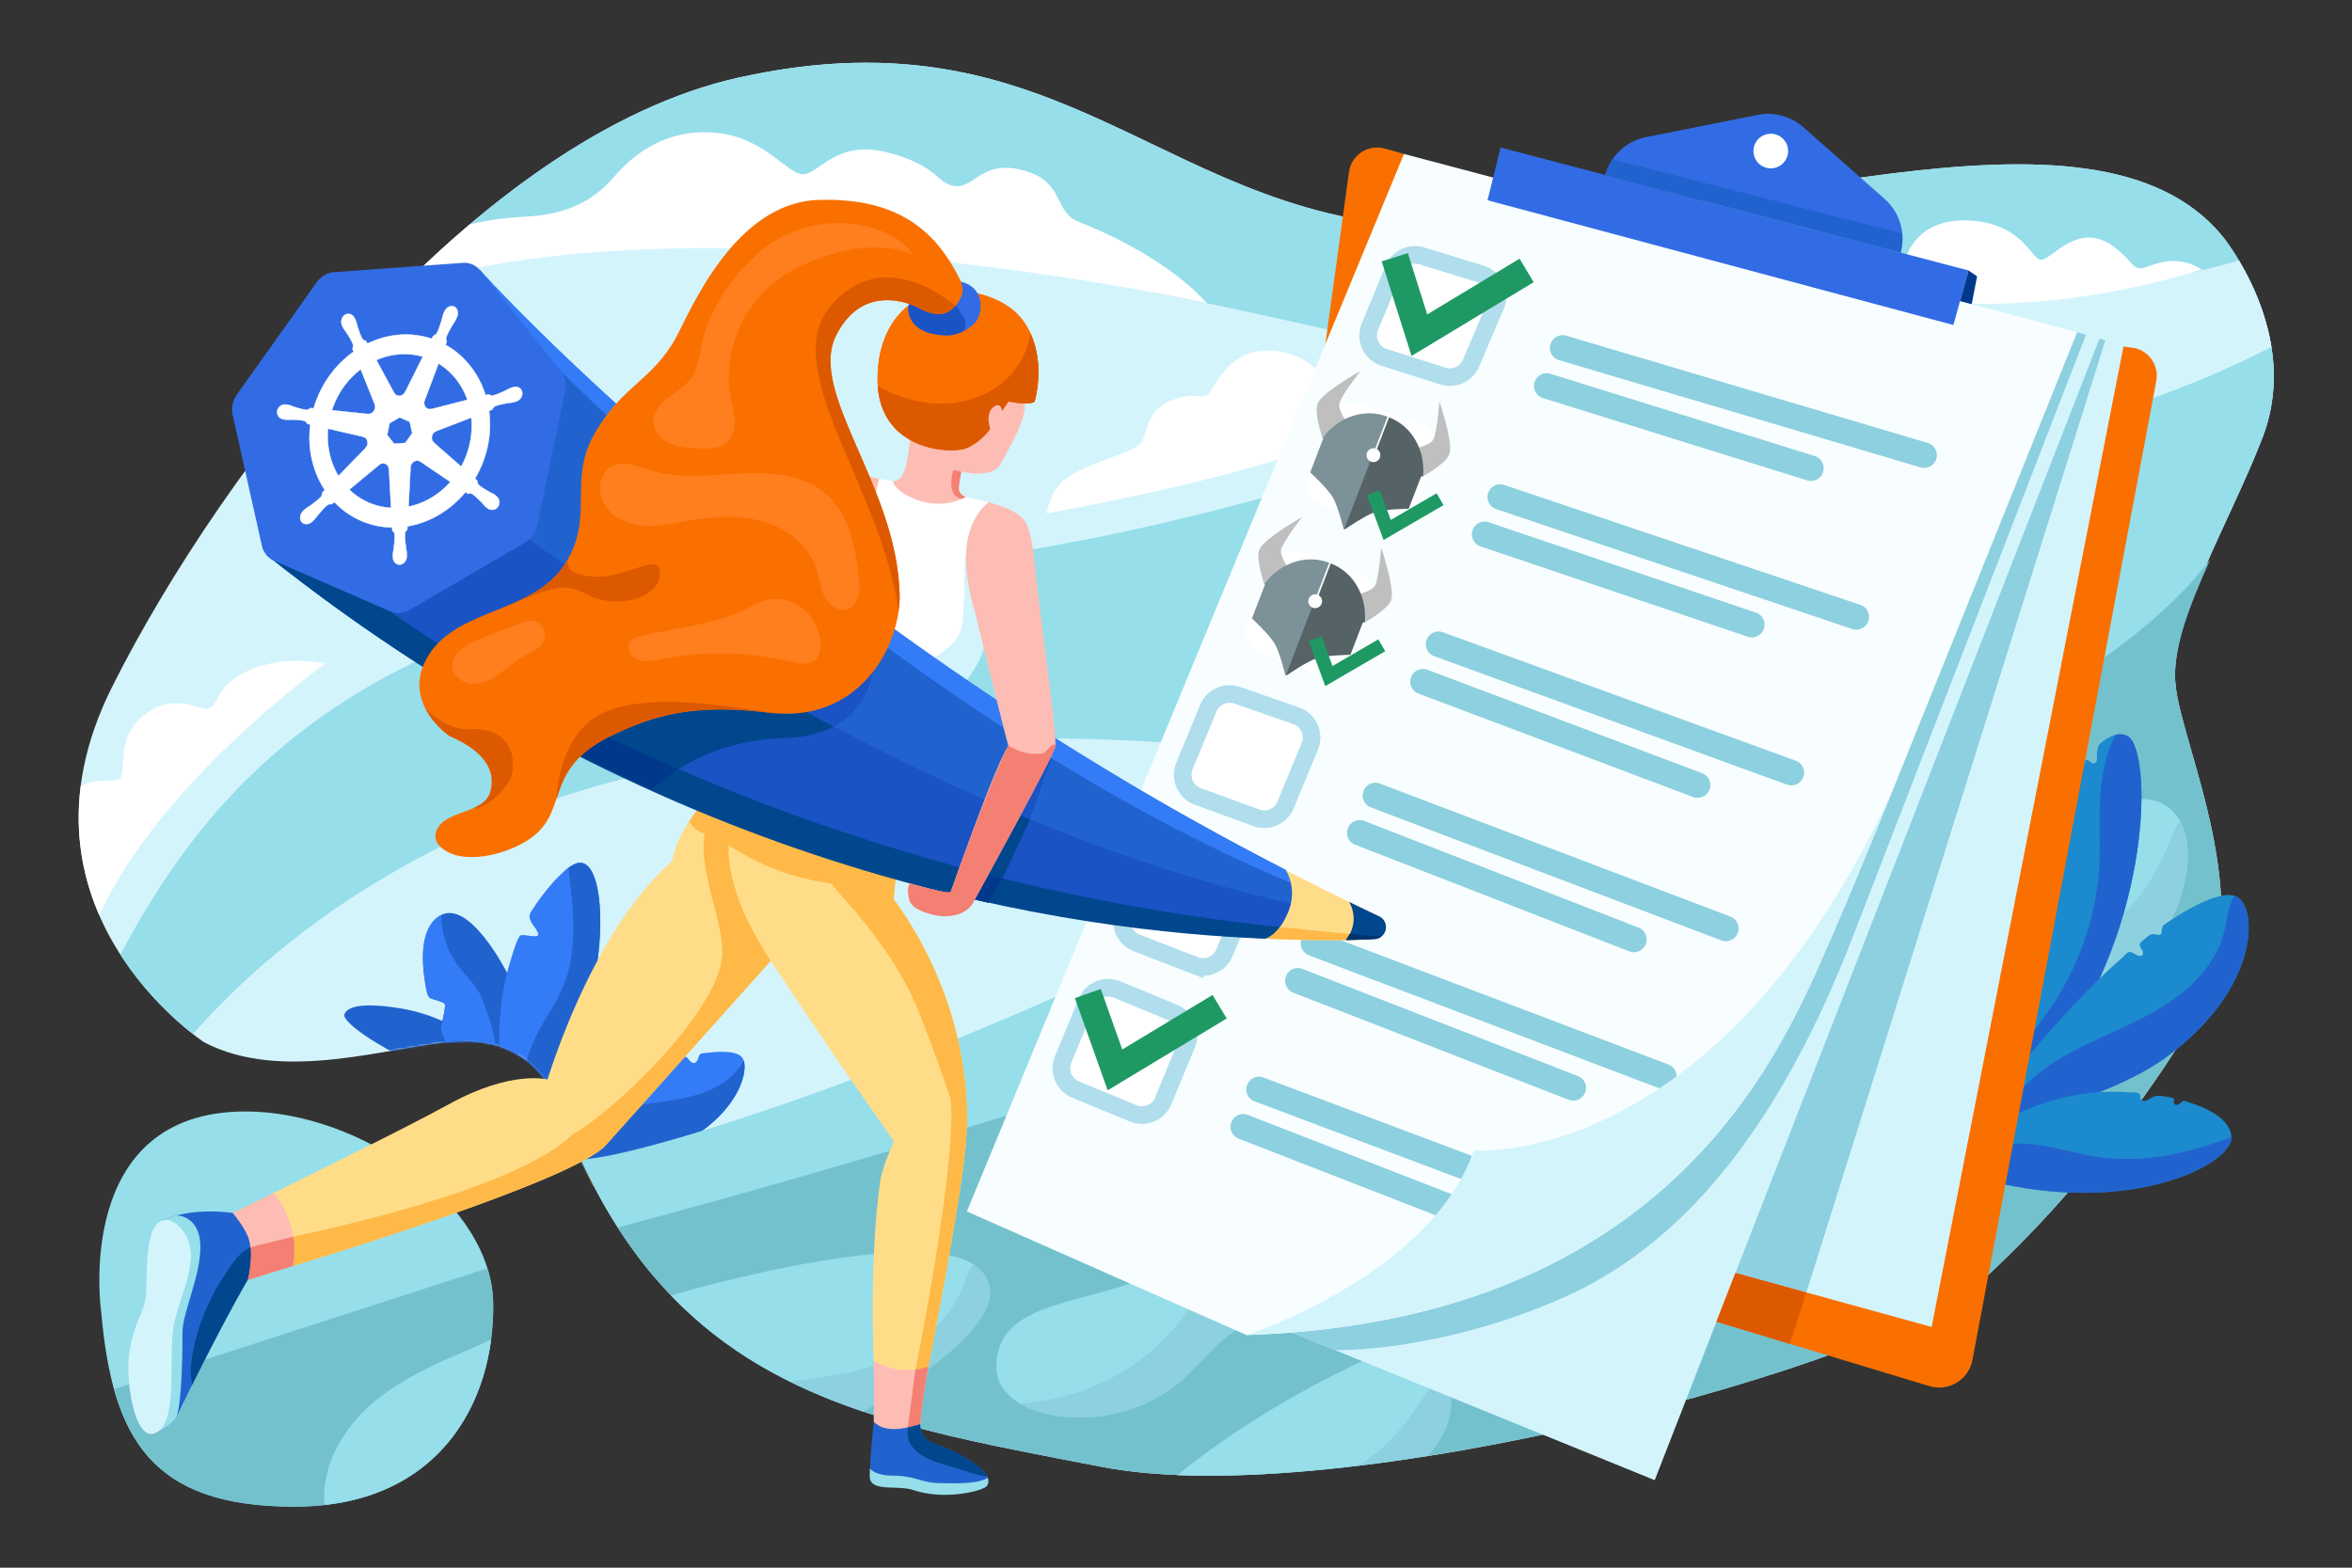 <svg viewBox="0 0 1200 800" xmlns="http://www.w3.org/2000/svg"><rect x="0" y="0" width="1200" height="800" fill="#333333" stroke="none"/><g fill="none" fill-rule="evenodd"><path d="M104.074 531.83s-103.663-67.771-47-181.057C113.737 237.487 243.122 69.287 376.965 39.567c168.333-37.378 217.5 75.824 361 76.641 143.5.815 329.815-76.042 395.975 4.354 0 0 40.77 49.586 20.52 102.461-16.79 43.854-48 94.287-44.5 126.644 3.5 32.356 42.4 110.844 11.7 166.6-16.41 29.813-57.53 89.1-110.353 137.18-45.963 41.839-325.342 119.076-449.342 95.076S337.378 709.85 284.298 562.189c0 0-10.506-34.008-53.333-30.666-32.052 2.501-86.752 21.421-126.891.307" fill="#D4F4FC"></path><mask id="mask-2" fill="#fff"><path d="M376.965 39.567c-133.843 29.72-263.228 197.92-319.891 311.206-12.125 24.242-16.91 46.396-16.938 66.251v.378c.112 72.701 63.938 114.428 63.938 114.428 40.139 21.114 94.839 2.195 126.891-.306 42.826-3.343 53.333 30.665 53.333 30.665 53.079 147.66 153.667 162.334 277.666 186.334 124 24 403.379-53.237 449.343-95.076 52.823-48.08 93.943-107.367 110.353-137.18 30.7-55.756-8.2-134.243-11.7-166.6-3.5-32.356 27.71-82.79 44.5-126.644 20.25-52.875-20.52-102.46-20.52-102.46-44.29-53.816-142.412-37.171-245.492-20.527-50.915 8.22-103.039 16.442-150.484 16.172C614.785 115.507 561.124 32 441.922 32c-19.663 0-41.121 2.275-64.957 7.567z"></path></mask><path d="M235.719 527.4c-.686-.393-7.409-5.03-7.409-5.03s-9.15-5.236-23.313-7.681c-12.908-2.228-26.908-2.916-29.257 2.833-1.725 4.224 21.331 20.04 49.666 30.756 28.336 10.717 17.5 4.917 17.5 4.917l-7.187-25.795z" fill="#2163CE" mask="url(#mask-2)"></path><path d="M258.711 496.418s-19.247-38.145-34.247-29.145c-9.316 5.589-9.375 20.147-8.082 30.377.789 6.243 1.528 10.009 2.591 11.259 1.062 1.25 7.428 1.989 7.991 3.614.562 1.625-1.938 10.938-2 12-.063 1.063.873 3.366 2.726 8.072 3.296 8.373 9.691 20.986 19.774 26.428h10.5l6.25-21.25-5.503-41.355z" fill="#2163CE" mask="url(#mask-2)"></path><path d="M227.9 481.976c-1.655-4.842-2.999-9.97-2.684-15.112a9.715 9.715 0 00-.752.409c-9.316 5.589-9.375 20.146-8.082 30.377.789 6.242 1.529 10.009 2.591 11.259 1.063 1.25 7.429 1.989 7.991 3.614.563 1.625-1.937 10.937-2 12-.062 1.062.874 3.365 2.727 8.071 3.296 8.373 9.69 20.986 19.773 26.429h5.813l.001-.092c-.118-19.581 2.019-27.408-8.314-51.408-3.079-7.151-12.834-13.167-17.064-25.547" fill="#347BF7" mask="url(#mask-2)"></path><path d="M308.964 577.689c2.333.667 60.51-4.765 60.515 12.976.002 10.483-40.515 18.024-71.182 14.358-30.667-3.667 1.667-24.786 1.667-24.786l9-2.548z" fill="#F97000" mask="url(#mask-2)"></path><path d="M338.464 542.38c1.647-1.008 3.955-1.376 5.789-1.869 1.409-.379 3.823-1.491 5.257-1.282 1.462.213 1.952 1.905 3.207 2.765.414.283.895.529 1.395.481.633-.06 1.127-.564 1.5-1.078.633-.872.826-2.668 1.51-3.337.718-.702 2.101-.622 3.059-.742 2.797-.354 5.621-.599 8.441-.561 3.412.046 9.071.274 10.675 4.018 3.588 8.371-7.145 47.748-85.333 59.473l-23.775-16.093 68.275-41.775" fill="#347BF7" mask="url(#mask-2)"></path><path d="M293.964 600.249c76.706-11.504 88.487-49.615 85.52-58.961-5.464 10.462-17.299 16.058-28.831 18.676-11.622 2.639-23.762 3.048-35.033 6.918-13.362 4.589-24.923 14.144-32.088 26.306l10.432 7.061z" fill="#2163CE" mask="url(#mask-2)"></path><path d="M257.714 554.523l-1.354-2.164s-5.424-30.312 3.536-60.215c1.503-5.016 4.151-14.288 5.818-14.871 1.666-.584 7.916 1.333 8.75 0 .854-1.368-2.63-5.142-3.227-6.294-1.257-2.431-1.593-3.877.024-6.258.868-1.277 1.69-2.583 2.579-3.847 3.558-5.068 7.443-10.005 11.897-14.319 2.666-2.582 7.665-7.578 11.893-6.032 8.667 3.166 10.265 28.219 7.216 49.692-3.049 21.474-14.716 58.141-14.716 58.141l-5.833 13.833-26.583-7.666z" fill="#347BF7" mask="url(#mask-2)"></path><path d="M297.63 440.523c-2.061-.753-4.712.299-7.558 2.346 2.333 20.322 5.128 41.656-2.716 60.522-3.62 8.704-9.331 16.368-13.565 24.789-3.162 6.29-10.289 22.495-1.004 26.179 3.856 1.529 8.925 1.92 14.157 1.552l3.186-7.555s11.667-36.667 14.716-58.141c3.049-21.473 1.451-46.526-7.216-49.692" fill="#2163CE" mask="url(#mask-2)"></path><path d="M642.267 629.616c13.978-2.792 28.441-6.163 39.542-15.104 13.166-10.607 19.565-27.413 23.826-43.774 13.235-50.829 11.05-105.565-6.191-155.178C627.064 487 344.92 590.002 296.315 591.682c.701 1.591-12.018-29.493-12.018-29.493 13.506 37.57 30.092 66.516 49.352 89.211 103.628 1.603 207.225-1.527 308.618-21.784m345.925-275.582H1110.6a68.032 68.032 0 01-.64-4.367c-3.5-32.357 27.71-82.79 44.5-126.644 12.89-33.646 1.06-65.957-9.24-85.011H988.192v216.022z" fill="#96DEEA"></path><path d="M737.964 116.208c-143.5-.816-192.667-114.019-361-76.641-54.03 11.997-107.33 46.568-155.417 90.977 95.129-10.048 191.619-8.49 286.308 4.807 105.253 14.781 207.678 43.791 312.057 63.383 104.379 19.593 213.119 29.609 316.638 6.251 7.88-1.777 15.81-3.8 23.34-6.608 2.95-42.667-25.95-77.815-25.95-77.815-66.16-80.396-252.476-3.539-395.976-4.354" fill="#96DEEA"></path><path d="M1142.35 132.951c-52.77 14.98-108.169 20.673-162.877 16.669l11.18-4.235c-11.165 2.836-22.428 6.335-31.738 13.118-9.31 6.783-16.472 17.427-16.413 28.946.076 14.442 11.577 26.928 24.997 32.264 13.421 5.337 28.395 4.864 42.764 3.407 51.897-5.263 102.137-22.325 148.617-46.033-2.92-18.335-10.49-33.984-16.53-44.136" fill="#D4F4FC"></path><path d="M1109.96 349.667c-1.89-17.498 6.9-40.098 17.73-64.198-113.563 151.672-730.844 319.273-812.495 340.908 56.882 88.691 143.742 102.205 246.769 122.146 124 24 403.379-53.237 449.344-95.076 52.822-48.08 93.942-107.367 110.352-137.18 30.7-55.756-8.2-134.244-11.7-166.6" fill="#74C1CE"></path><path d="M1040.18 447.717a102.038 102.038 0 0127.43-30.248c10.81-7.922 25.9-13.6 37.24-6.446 10.84 6.841 12.68 22.018 10.59 34.67-5.04 30.597-27.37 57.743-56.41 68.597-2.63.984-5.6 1.836-8.19.756-2.12-.883-3.54-2.883-4.74-4.843-12.96-21.139-13.201-49.444-.61-70.802" fill="#96DEEA"></path><path d="M1115.44 445.693c1.46-8.873.98-18.977-3.16-26.587-2.05 2.444-3.21 5.578-4.4 8.571-4.92 12.302-11.67 24.68-20.47 34.662-6 6.809-16.8 11.955-21.06 20.04-5.26 9.966-2.2 19.895 4.49 26.395 23.16-13.046 40.27-36.783 44.6-63.081" fill="#8DD0E0"></path><path d="M451.255 247.962l-2.813-3.529s-12.853-5.388-19.853 5.862c-3.32 5.336-3.585 26.258-3.585 26.258l5.293 8.002 27.125-14.426-6.167-22.167z" fill="#FDBDB4"></path><path d="M731.046 694.771c-6.108-4.626-14.346-5.691-21.912-4.48-7.567 1.21-14.634 4.472-21.518 7.839-10.872 5.318-21.571 10.992-32.042 17.062-18.543 10.75-36.384 22.744-53.106 36.162-.584.47-1.155.952-1.736 1.424 37.338 1.38 81.895-2.644 127.752-9.99 3.729-4.137 6.911-8.679 9.107-13.807 4.927-11.503 3.432-26.654-6.545-34.21" fill="#96DEEA"></path><path d="M715.955 727.397a99.715 99.715 0 01-19.246 18.231c-1.038.75-2.182 1.456-3.383 2.145a965.213 965.213 0 0035.159-4.986c3.729-4.136 6.91-8.678 9.108-13.806 3.927-9.172 3.756-20.653-1.527-28.765-7.451 8.452-13.037 18.4-20.111 27.181" fill="#8DD0E0"></path><path d="M497.964 646.189c-22.268-17.778-107.459 1.057-155.585 14.889 27.943 29.126 60.979 46.757 98.03 59.23 26.046-15.526 85.023-52.188 57.555-74.119" fill="#96DEEA"></path><path d="M497.964 646.189c-.462-.368-.96-.715-1.475-1.053-2.128 2.887-3.483 6.838-4.746 10.271-7.139 19.419-24.906 33.408-44.194 40.893-14.573 5.656-29.442 6.045-44.272 8.864 11.863 5.847 24.254 10.808 37.132 15.143 26.046-15.525 85.023-52.187 57.555-74.118" fill="#8DD0E0"></path><path d="M686.25 627.205c-5.113-5.767-12.317-9.158-19.312-12.397-6.843-3.17-13.792-6.373-21.236-7.592-7.443-1.219-15.572-.227-21.569 4.348-6.777 5.169-9.699 13.817-14.529 20.84-9.389 13.655-25.696 20.719-41.613 25.332-8.783 2.546-17.713 4.57-26.444 7.298-8.182 2.557-16.895 5.593-23.628 11.024-3.687 2.974-6.457 7.038-7.998 11.509-1.482 4.301-2.034 9.835-1.084 14.29 2.22 10.4 13.104 16.522 23.405 19.16 25.152 6.44 53.351-.636 72.48-18.19 6.674-6.125 12.268-13.387 19.227-19.187 15.213-12.68 35.38-17.23 53.44-25.358 4.956-2.23 10.056-5.005 12.708-9.75 3.758-6.728 1.266-15.559-3.847-21.327" fill="#96DEEA"></path><path d="M683.728 631.74c-6.297-2.616-13.562-1.289-19.916 1.185-6.355 2.473-12.275 6.04-18.798 8.03-7.352 2.244-15.451 2.489-22.038 6.453-7.207 4.338-11.251 12.276-15.802 19.351-6.637 10.318-15.181 19.361-24.95 26.77-17.595 13.345-38.549 20.868-60.482 22.625-.403.032-.833.073-1.279.12 3.65 2.142 7.755 3.712 11.779 4.742 25.151 6.442 53.35-.635 72.479-18.189 6.675-6.125 12.269-13.387 19.228-19.188 15.213-12.679 35.38-17.229 53.439-25.357 4.956-2.23 10.057-5.005 12.708-9.75 1.848-3.307 2.179-7.122 1.438-10.831-2.144-2.562-4.708-4.674-7.806-5.961" fill="#8DD0E0"></path><path d="M61.563 486.744c-.062.114-.117.224-.18.338 13.077 20.382 28.859 34.218 37.084 40.64 32.14-37.106 127.937-128.432 303.545-144.955 264.314-24.868 385.995 35.284 385.995 35.284l94.309-253.014S651.185 282.571 409.709 293.239C171.205 303.777 98.114 419.473 61.563 486.744m63.734 80.445c58.724.048 125.667 47 126.333 98 .667 51-28.268 103.667-101.467 103.667s-92.866-35-98.533-99.333c0 0-15-102.405 73.667-102.334" fill="#96DEEA"></path><path d="M504.339 256.295s-42.646-10.112-55.896-11.862c-4.854 23.362-12.563 28.577-13.313 29.577l-2.166 38.816 56.833 36.114s6.5-3.75 7.5-11.583 1.446-19.985 1.446-19.985c-14.246-49.743 5.596-61.077 5.596-61.077" fill="#FFF"></path><path d="M491.964 348.606s10.796-12.5 10.601-22.541c-.153-7.896-2.179-20.589-2.179-20.589-3.421-11.945-6.806-25.509-7.093-24.641-2.209 6.66-.787 19.203-1.385 24.908-.719 6.87.318 14.112-3.632 19.78-2.939 4.219-9.937 9.562-13.183 10.829l16.871 12.254z" fill="#D4F4FC"></path><path d="M150.164 768.856c73.2 0 102.134-52.667 101.467-103.667-.079-6.075-1.109-12.092-2.944-17.98-52.575 16.972-130.936 42.335-190.534 61.633 10.884 39.136 35.484 60.014 92.011 60.014" fill="#74C1CE"></path><path d="M1057.41 398.894c.51-1.489 1.64-2.977 2.45-4.309.92-1.522 1.88-3.02 2.88-4.49.34-.497 1.14-2.19 1.71-2.375.56-.184 1.84.939 2.34 1.253.56.353 1.22.719 1.86.535.45-.129.78-.511.96-.94.18-.428.23-.899.25-1.362.11-2.009-.09-4.111.55-6.05.58-1.734 2.83-3.062 4.31-4.044 3.13-2.081 7.02-3.356 10.6-1.611 12.69 6.177 13.61 94.862-37.68 164.194l-41.217 9.068s50.957-149.798 50.987-149.869" fill="#1B8ACE"></path><path d="M1047.64 539.695c51.29-69.332 50.37-158.017 37.68-164.193-1.86-.909-3.78-1.028-5.7-.598-5.2 8.219-7.09 20.952-7.77 27.973-1.19 12.357-.13 24.821-.69 37.223-1.69 37.54-18.91 74.146-46.756 99.381-2.462 2.231-5.053 4.455-7.272 6.926l30.508-6.712z" fill="#2163CE"></path><path d="M1142.5 458.49a6.035 6.035 0 00-1.76-1.104c-2.69-1.121-5.89-.629-8.63.04-4.27 1.044-8.34 2.885-12.24 4.893-3.54 1.827-6.98 3.859-10.34 6.016-1.66 1.063-3.32 2.137-4.93 3.262-1.27.888-1.49 1.737-1.62 3.367-.05.707-.1 1.546-.71 1.909-.37.221-.84.183-1.26.139-1.45-.15-2.89-.577-4.19.146-1.27.711-2.5 2.009-3.65 2.92-1.09.864-1.95 1.472-1.24 3.006.34.732.89 1.35 1.22 2.087.33.736.38 1.706-.21 2.256-.38.352-.95.449-1.46.375-.51-.075-.99-.299-1.46-.521-1.03-.487-2.91-1.834-3.91-1.434-1.19.477-2.51 2.149-3.48 2.997a279.802 279.802 0 00-6.9 6.254c-31.52 29.498-59.727 67.546-59.727 67.546l3 12c35.737-10.553 66.457-20.792 85.937-34.967 45.11-32.837 47.45-72.208 37.56-81.187" fill="#1B8ACE"></path><path d="M1142.5 458.49c-.71-.646-1.59-1.091-2.61-1.376a34.557 34.557 0 00-1.75 3.98c-1.77 4.928-2.25 10.222-3.6 15.285-4.59 17.213-18.88 30.233-34.29 39.181-15.4 8.95-32.44 14.828-47.81 23.822-14.073 8.227-27.169 19.908-32.703 35.045 35.413-10.477 65.853-20.671 85.203-34.75 45.11-32.837 47.45-72.208 37.56-81.187" fill="#2163CE"></path><path d="M1017.477 574.644s27.393-18.122 61.523-17.515c2.45.043 4.9.135 7.34.279 1.47.086 5.27-.427 5.56 1.587.07.533 0 1.093.19 1.595.28.722 1.08 1.152 1.85 1.181.77.029 1.52-.275 2.2-.659.67-.385 1.29-.855 1.98-1.206 2.63-1.339 5.76-.522 8.49.027 1.22.245 3.11.137 2.53 1.811-.22.635-.08 1.432.47 1.824.53.386 1.3.282 1.88-.031.58-.315 1.05-.804 1.57-1.213 1.26-.991 1.91-.383 3.25.031 1.46.452 2.91.93 4.35 1.464 2.8 1.045 5.54 2.283 8.12 3.805 4.69 2.772 9.7 7.096 9.7 13.02 0 13.5-51.5 40.5-125.503 21.5l4.5-27.5z" fill="#1B8ACE"></path><path d="M1071.74 590.597c-11.5-1.552-22.64-5.254-34.172-6.61-7.26-.855-14.93-.638-21.86 1.473l-2.731 16.684c74.003 19 125.503-8 125.503-21.5 0-.133-.02-.263-.03-.395-1.16.439-2.33.872-3.5 1.294-20.21 7.298-41.91 11.928-63.21 9.054" fill="#2163CE"></path><path d="M968.443 133.993l4.241-2.995s5.197-20.237 32.785-18.423c27.589 1.815 30.856 20.691 36.301 19.966 5.44-.727 18.33-18.876 35.21-7.714 10.35 7.351 10.06 10.982 14.23 12.071 4.18 1.089 15.84-9.375 32.25.625-42.33 13.3-102.663 23.035-152.036 14.027l-2.981-17.557zm-302.5 95.748c-26.979 9.998-78.102 22.387-131.913 32.285 0 0 1.678-11.636 9.559-17.594 10.626-8.032 34.125-13.409 38-17.784 4.573-5.163 2.313-15.836 14.385-21.488 12.072-5.652 17.424-1.729 20.15-3.63 2.724-1.9 9.041-20.723 27.08-22.433 18.04-1.709 28.862 9.015 31.01 12.637 2.147 3.621.709 29.439.709 29.439l-8.98 8.568z" fill="#FFF"></path><path d="M688.247 87.803c1.195-8.719 9.819-14.371 18.291-11.988l9.782 2.75 45.645 50.354 327.655 48.814c7.34 1.949 11.93 9.227 10.53 16.689l-93.785 499.545c-1.9 10.124-12.168 16.357-22.026 13.372L618.465 596.555l69.782-508.752z" fill="#F97000"></path><path fill="#D4F4FC" d="M1065.31 175.395l5.23-2.786 12.9 4.036-97.916 500.505-138.604-38.205 132.736-441.926z"></path><path fill="#D4F4FC" d="M635.801 670.513l208.445 84.836 226.944-582.612-11.39-3.24-87.836 7.026z"></path><path d="M681.237 689.005s51.909 1.363 115.394-26.381c68.646-30 128.721-103.293 172.334-255.495l-2.588-5.556-325.079 256.95-5.32.666 23.101 20.797 22.158 9.019z" fill="#8DD0E0"></path><path d="M493.293 618.205l223.026-539.64 343.481 90.933s-102.721 257.63-125.836 309.869c-23.116 52.239-78 194.656-297.986 201.918l-142.685-63.08z" fill="#F8FEFF"></path><path d="M736.143 191.905l-29.892-9.509c-6.561-2.087-9.935-9.34-7.305-15.703l12.135-29.362a11.762 11.762 0 0114.323-6.753l30.347 9.314c6.677 2.049 10.109 9.43 7.371 15.856l-12.59 29.556a11.764 11.764 0 01-14.389 6.601z" fill="#FFF"></path><path d="M736.143 191.905l-29.892-9.509c-6.561-2.087-9.935-9.34-7.305-15.703l12.135-29.362a11.762 11.762 0 0114.323-6.753l30.347 9.314c6.677 2.049 10.109 9.43 7.371 15.856l-12.59 29.556a11.764 11.764 0 01-14.389 6.601z" stroke="#B0DEED" stroke-width="9"></path><path d="M705.413 268.197l-30.577-10.365c-6.438-2.182-9.692-9.352-7.095-15.634l12.11-29.301c2.366-5.725 8.768-8.635 14.637-6.651l30.267 10.229c6.396 2.162 9.664 9.253 7.152 15.521l-11.798 29.436c-2.325 5.8-8.778 8.77-14.696 6.765zm-32.097 75.838l-29.896-10.773c-6.313-2.275-9.447-9.36-6.884-15.561l12.097-29.271c2.409-5.828 8.983-8.719 14.906-6.557l29.846 10.894c6.285 2.294 9.393 9.361 6.838 15.544l-12.048 29.15c-2.401 5.809-8.945 8.705-14.859 6.574zm-32.323 73.297l-29.847-10.894c-6.284-2.294-9.393-9.36-6.838-15.543l12.184-29.481c2.381-5.761 8.843-8.665 14.731-6.619l30.038 10.433c6.388 2.218 9.595 9.354 7.012 15.605l-12.375 29.942c-2.408 5.827-8.982 8.719-14.905 6.557z" fill="#FFF"></path><path d="M640.993 417.332l-29.847-10.894c-6.284-2.294-9.393-9.36-6.838-15.543l12.184-29.481c2.381-5.761 8.843-8.665 14.731-6.619l30.038 10.433c6.388 2.218 9.595 9.354 7.012 15.605l-12.375 29.942c-2.408 5.827-8.982 8.719-14.905 6.557z" stroke="#B0DEED" stroke-width="9"></path><path d="M609.621 492.663l-29.618-11.446c-6.16-2.38-9.153-9.364-6.632-15.466l12.079-29.225c2.458-5.949 9.241-8.817 15.221-6.437l29.497 11.739c6.093 2.425 9.026 9.363 6.522 15.424l-11.957 28.932c-2.441 5.906-9.151 8.783-15.112 6.479z" fill="#FFF"></path><path d="M609.621 492.663l-29.618-11.446c-6.16-2.38-9.153-9.364-6.632-15.466l12.079-29.225c2.458-5.949 9.241-8.817 15.221-6.437l29.497 11.739c6.093 2.425 9.026 9.363 6.522 15.424l-11.957 28.932c-2.441 5.906-9.151 8.783-15.112 6.479z" stroke="#B0DEED" stroke-width="9"></path><path d="M578.132 568.139l-29.338-12.124c-6.004-2.481-8.86-9.361-6.379-15.365l12.125-29.338c2.482-6.004 9.361-8.86 15.365-6.379l29.338 12.125c6.004 2.481 8.86 9.361 6.378 15.365l-12.125 29.338c-2.481 6.004-9.36 8.86-15.364 6.378z" fill="#FFF"></path><path d="M578.132 568.139l-29.338-12.124c-6.004-2.481-8.86-9.361-6.379-15.365l12.125-29.338c2.482-6.004 9.361-8.86 15.365-6.379l29.338 12.125c6.004 2.481 8.86 9.361 6.378 15.365l-12.125 29.338c-2.481 6.004-9.36 8.86-15.364 6.378z" stroke="#B0DEED" stroke-width="9"></path><path d="M791.268 175.036c-1.492 3.566.44 7.64 4.147 8.739l184.425 54.728a6.5 6.5 0 007.844-3.721c1.495-3.567-.437-7.642-4.145-8.743l-184.425-54.727a6.5 6.5 0 00-7.846 3.724m134.617 57.681l-134.806-41.974a6.499 6.499 0 00-7.928 3.698v.001a6.498 6.498 0 004.064 8.713l134.806 41.974a6.498 6.498 0 008.137-4.273 6.499 6.499 0 00-4.273-8.139M763.36 259.8l181.67 61.199a6.498 6.498 0 008.07-3.648l.001-.001a6.5 6.5 0 00-3.921-8.671L767.51 247.48a6.5 6.5 0 00-8.071 3.651v.001a6.5 6.5 0 003.921 8.668m132.528 52.817l-136.335-46.095a6.5 6.5 0 10-4.164 12.315l136.336 46.094a6.498 6.498 0 008.238-4.075 6.498 6.498 0 00-4.075-8.239m-164.1 22.258l179.834 65.479a6.5 6.5 0 104.447-12.214l-179.834-65.48a6.5 6.5 0 10-4.447 12.215m136.635 59.671l-140.114-52.753a6.5 6.5 0 00-8.287 3.574v.001a6.5 6.5 0 003.706 8.591l140.115 52.752a6.5 6.5 0 008.373-3.792v-.001a6.5 6.5 0 00-3.793-8.372m-168.999 17.473l178.794 67.857a6.499 6.499 0 008.301-3.566l.001-.001a6.5 6.5 0 00-3.689-8.588l-178.795-67.856a6.499 6.499 0 00-8.301 3.568l-.001.002a6.498 6.498 0 003.69 8.584m136.55 61.34l-139.859-54.413a6.5 6.5 0 00-8.353 3.549l-.001.001a6.499 6.499 0 003.64 8.564l139.86 54.413a6.498 6.498 0 008.413-3.7l.001-.001a6.499 6.499 0 00-3.701-8.413m-168.132 14.165l178.757 67.843a6.5 6.5 0 008.301-3.567l.001-.001a6.5 6.5 0 00-3.689-8.588L672.454 475.37a6.499 6.499 0 00-8.301 3.569l-.001.001a6.499 6.499 0 003.69 8.584m137.202 61.587l-140.509-54.666a6.499 6.499 0 00-8.352 3.549l-.001.001a6.498 6.498 0 003.639 8.564l140.51 54.666a6.498 6.498 0 008.413-3.7l.001-.001a6.499 6.499 0 00-3.701-8.413m-165.029 12.901l108.359 40.733a6.5 6.5 0 008.364-3.777v-.002a6.5 6.5 0 00-3.789-8.39l-108.36-40.732a6.5 6.5 0 00-4.574 12.168m-8.048 19.048l110.76 43.105a6.499 6.499 0 008.414-3.701l.001-.001a6.5 6.5 0 00-3.7-8.413l-110.761-43.104a6.498 6.498 0 00-8.353 3.549h-.001a6.5 6.5 0 003.64 8.565" fill="#8DD0E0"></path><path d="M751.964 587.07c-22 63.548-115.986 94.215-115.986 94.215 219.986-7.262 274.87-149.679 297.986-201.918 6.222-14.061 18.211-43.003 32.412-77.793-89.588 196.05-214.412 185.496-214.412 185.496" fill="#D4F4FC"></path><path stroke="#1F9964" stroke-width="14" d="M711.63 131.273l12.539 39.77 54.722-33.031M555 507l13.863 38.97 53.397-32.23"></path><path fill="#8DD0E0" d="M1071.19 172.737l2.96 1.002L921.638 659.54l-36.186-9.974z"></path><path d="M615.72 154.705c-19.823-22.072-52.319-36.462-65.339-41.482-13.019-5.022-6.81-20.485-28.245-26.29-20.988-5.686-24.973 9.036-34.661 8.06-9.689-.976-8.275-10.418-34.724-17.223-26.447-6.804-35.107 11.543-43.347 11.138-8.241-.404-19.581-19.232-45.014-21.231-25.432-1.999-41.137 11.998-47.997 19.171-6.861 7.171-16.689 21.996-47.878 23.68-11.062.598-20.604 2.027-28.82 3.958-11.711 9.919-23.16 20.477-34.285 31.514 156.666-48.213 410.31 8.705 410.31 8.705" fill="#FFF"></path><path d="M364.63 410.023l-8.543 2.867s-11.457 13.961-13.123 26.63c0 0-36 26.669-63.667 111.336 0 0-18.333-5-50.333 12.667-23.23 12.824-89.379 45.234-89.379 45.234l-20.798 37.432 30.539-.106s141.971-42.56 159.638-61.56l96.333-107.667-2.333-55.833-38.334-11z" fill="#FD8"></path><path d="M404.465 458.834c-.355-7.52-.687-15.036-.878-22.598-.204-8.087-1.127-16.446-5.197-23.436-4.071-6.99-11.994-12.275-19.99-11.049-10.849 1.662-17.068 13.556-18.962 24.367-3.224 18.405 10.188 45.568 9.026 61.405-2.207 30.054-57.834 81.5-76.334 91.333-34.98 34.333-173.342 58.333-173.342 58.333v9l30.538-.106s141.971-42.56 159.638-61.56l96.333-107.667c-.252-6.026-.549-12.025-.832-18.022" fill="#FFB948"></path><path d="M139.585 608.757c-12.34 6.098-20.797 10.246-20.797 10.246v27.186l7.51 7s9.003-2.71 23.028-7.107c4.363-21.939-9.74-37.325-9.74-37.325" fill="#FDBDB4"></path><path d="M149.327 646.083a42.92 42.92 0 00.33-15.001c-3.246.78-21.813 5.261-30.868 7.822v7.285l7.509 7s9.004-2.71 23.029-7.106" fill="#F47F73"></path><path d="M126.994 632.475c-1.691-5.74-8.206-13.472-8.206-13.472s-19.886-3.355-35.82 3.691l-3.17 108.33s8.339-3.523 10.339-8.189c0 0 19.66-41.146 36.16-69.646 0 0 3.168-12.333.697-20.714" fill="#2163CE"></path><path d="M102.214 635.273c-.495-14.856-11.788-15.057-12.005-15.06-2.449.631-4.888 1.441-7.24 2.481l-3.172 108.33s8.34-3.522 10.34-8.188c0 0 3.077-6.875 2.952-43.188.206-10.324 9.625-29.375 9.125-44.375" fill="#96DEEA"></path><path d="M84.63 622.523c4.766 0 12.58 6.835 12.771 17.562.21 11.688-7.485 27.682-8.882 36.938-2.68 17.75 2.486 47.75-8.722 54s-16.333-28-13.583-42.5c2.75-14.5 6.5-17.5 8-25.75s-1.75-40.25 10.416-40.25" fill="#D4F4FC"></path><path d="M381.714 411.689l-7.58 8.408s-12.504 21.926 19.11 70.23c32.584 49.785 62.22 90.696 62.72 92.196.175.525-5.701 11.612-7.011 21.156-5.602 40.818-3.173 90.847-3.173 90.847s10.184 38.997 12.684 36.497 15.231-33.694 15.231-33.694 16.265-82.403 18.935-112.14c4.194-46.707-11.942-92.725-36.666-126.333l2-22-76.25-25.167z" fill="#FD8"></path><path d="M456.727 450.466l1.237-13.61-76.25-25.167-2.317 2.571-14.767-4.237-8.543 2.867s-2.064 2.518-4.566 6.381c.935 1.334 1.974 2.582 3.217 3.632 2.397 2.026 5.735 3.22 8.73 2.28 25.907 20.86 60.472 30.299 93.259 25.283" fill="#FFB948"></path><path d="M455.964 458.856l2-22-43.722-14.431c-1.23 5.294.505 12.559 3.076 17.917 4.613 9.618 12.625 17.081 19.452 25.277 14.398 17.284 25.47 33.486 33.527 54.491 7.337 19.127 17.29 45.852 22.15 66.96.068-.656.13-1.286.183-1.881 4.195-46.707-11.942-92.725-36.666-126.333" fill="#FFB948"></path><path d="M465.67 211.167l-1.307 12.874c-1.043 7.336-1.649 15.489-4.649 19.649-.75 1.041-2.647 1.729-4.143 1.925 0 0 .559 5.158 12.393 9.491 14.063 5.151 24.704-1.526 24.704-1.526s-3.163-1.141-3.436-3.682c-.255-2.356 1.248-9.273 1.248-9.273s15.954 4.134 20.205-4.081c4.251-8.216 13.206-22.831 12.114-30.69l-1.091-7.86-36.105-5.353-19.933 18.526z" fill="#FDBDB4"></path><path d="M244.981 138.012s141.188 167.177 410.997 305.98c0 0 13.569 33.114-10.154 34.992-98.22-4.572-307.793-34.566-510.031-195.966L244.98 138.012z" fill="#1A53C4"></path><path fill="#00478E" d="M538.464 380.773l-12.871 37.274-14.017 30.205-7.237 12.395-11.046-2.498zM420.63 305.189l-139.229 72.863a900.555 900.555 0 0051.328 24.826c12.506-11.437 34.238-25.134 67.235-26.19 57.333-1.834 47.775-58.334 47.775-58.334l-27.109-13.165z"></path><path d="M447.74 194.523c.597 36.273 39.645 37.808 46.173 33.552 6.528-4.255 8.592-6.814 8.592-6.814l12.038-16.411s10.288 2.199 13.293.117c0 0 7.141-22.982-5.699-41.113-7.732-10.919-23.918-16.245-38.846-15.28-20.432 1.321-36.008 18.181-35.551 45.949" fill="#F97000"></path><path d="M447.74 194.523c.597 36.273 39.645 37.808 46.173 33.552 6.528-4.255 8.592-6.814 8.592-6.814l12.038-16.411s10.288 2.199 13.293.117c0 0 7.141-22.982-5.699-41.113-7.732-10.919-23.918-16.245-38.846-15.28-20.432 1.321-36.008 18.181-35.551 45.949" fill="#F97000"></path><path d="M244.981 138.012l-10.121 13.441 16.104 114.07 19.054 9.777s194.821 143.598 390.321 186.098l2.438-7.625-6.799-9.781c-253.539-129.585-410.997-305.98-410.997-305.98" fill="#2163CE"></path><path d="M518.451 415.055a998.736 998.736 0 007.143 2.992l12.871-37.274-20.014 34.282zM420.63 305.189l-57.95 30.327c18.832 11.194 39.944 23.171 62.763 35.217 28.633-14.896 19.021-52.127 19.021-52.127l-23.834-13.417z" fill="#1A53C4"></path><path d="M244.981 138.012l-10.466 13.899 24.449 28.775 27.203 8.733s178.797 181.104 374.797 262.104l-4.986-7.531c-251.922-129.476-410.997-305.98-410.997-305.98" fill="#347BF7"></path><path d="M142.577 274.009l-6.783 9.009c207.412 165.53 415.314 192.545 510.03 195.966l10.163-5.556c-279.333-28.667-456.916-161.446-456.916-161.446l-56.494-37.973z" fill="#00478E"></path><path d="M500.682 445.492l-7.385 12.648 1.368.319 8.663 1.96c.336.074.677.152 1.012.225l7.237-12.392.001-.002c-3.66-.905-7.292-1.825-10.896-2.758m-167.945-42.62a96.558 96.558 0 0113.586-10.363 999.76 999.76 0 01-48.985-22.796l-15.943 8.343a901.267 901.267 0 0051.342 24.816" fill="#00398C"></path><path d="M504.339 256.295c-12.716 10.938-14.604 29.824-7.057 55.639 0 0 16.932 68.84 17.182 68.59-7.75 12.25-29.729 75.584-29.729 75.584l12.562 2.957s40.417-73.291 41.167-78.291-4.989-45.313-9.023-79.479c-2.095-17.739-2.447-26.666-5.852-34.166-3.229-7.111-19.25-10.834-19.25-10.834" fill="#FDBDB4"></path><path d="M465.49 150.701s-2.444 4.307-2.001 7.995c.762 6.343 6.152 12.288 19.742 12.447 5.55.065 12.853-3.824 15.223-7.782 3.418-5.711 3.011-16.963-8.184-19.635-4.501 1.945-24.78 6.975-24.78 6.975" fill="#326CE5"></path><path d="M489.964 159.726c-1.361-3.77-2.032-2.966-4.648-5.946a45.067 45.067 0 00-4.56-4.491c-7.554.843-15.267 1.412-15.267 1.412s-2.444 4.306-2.001 7.995c.762 6.342 6.153 12.288 19.743 12.447 2.716.031 5.852-.888 8.625-2.295 1.039-2.709 1.393-6.626-1.892-9.122" fill="#1A53C4"></path><path d="M458.993 303.023c.713 27.091-21.027 66.419-66.667 60.666-39.667-5-59.7 2.049-79.025 11.067-40 18.666-19.642 41.933-47.975 56.267-11.692 5.914-22.986 7.231-30.956 5.801-5.197-.933-14.316-5.337-11.836-12.468 4-11.5 24.75-8.5 27.792-20.667 2.17-8.679-.667-19.333-20.917-28.083 0 0-25.75-17.25-10.75-41.25s52.667-21.333 69-45.667c16.334-24.333 1.667-42.774 15.667-67.387s29.083-26.571 41.583-49.071c6.883-12.39 29.417-68.875 72.75-70.208 40.901-1.259 60.124 16.191 72.243 40.857.721 1.467 1.558 4.091 1.174 6.393-.5 3-4.083 9.416-9.75 10.75-5.667 1.333-12.667-2.917-12.667-2.917s-27.363-15.157-42.03 14.01c-14.667 29.166 30.905 76.49 32.364 131.907" fill="#F97000"></path><path d="M240.502 134.759a10.416 10.416 0 00-4.392-.62l-65.7 4.756c-3.386.245-6.73 2.194-8.83 5.149l-40.732 57.337c-1.872 2.633-2.739 6.013-2.345 9.154.047.384.112.765.193 1.141l14.898 66.74c.768 3.44 3.1 6.35 6.158 7.683l59.318 25.883c3.056 1.336 6.773 1.071 9.819-.7l59.064-34.455c3.046-1.775 5.356-5.021 6.095-8.573l14.345-68.856c.739-3.551-.105-7.329-2.227-9.979l-41.185-51.407a10.387 10.387 0 00-4.479-3.253" fill="#326CE5"></path><path d="M231.658 156.461c-1.767-.77-3.965.354-4.905 2.514-.015.033-.024.067-.037.101-.13.291-.297.64-.401.899-.502 1.263-.671 2.324-1.023 3.537-.804 2.572-1.467 4.707-2.432 6.537-.447.655-1.209 1.099-1.833 1.366l-.724 1.456a41.751 41.751 0 00-6.209-1.548c-9.211-1.551-18.416.034-26.634 4.01a61.332 61.332 0 01-.761-1.406c-.608-.165-1.27-.224-1.812-1.033-.967-1.685-1.632-3.717-2.44-6.168-.355-1.159-.528-2.19-1.031-3.378-.115-.27-.304-.648-.44-.934-.413-.882-1.072-1.534-1.824-1.897a3.232 3.232 0 00-3.09.128c-1.765 1.037-2.425 3.514-1.479 5.53.009.02.021.039.031.058.129.281.282.634.407.875.589 1.139 1.255 1.882 1.906 2.866 1.346 2.134 2.461 3.905 3.152 5.754.239.79-.118 1.841-.245 2.309l.586 1.455c-9.454 6.69-16.894 16.803-20.386 28.893l-1.526-.156c-.573.346-1.416.919-2.04.926-1.895-.149-3.839-.748-6.187-1.466-1.092-.363-1.973-.816-3.187-1.069-.267-.056-.651-.108-.95-.156l-.03-.003-.055-.007c-2.103-.321-4.146 1.057-4.577 3.104-.43 2.049.912 3.995 3.005 4.374.016.002.036.01.052.013.023.003.048 0 .071.005.292.05.653.124.915.157 1.236.156 2.235.028 3.4.042 2.48.091 4.537.158 6.363.631.74.25 1.254 1.124 1.527 1.517l1.51.346c-1.57 12.343 1.291 24.123 7.382 33.389l-1.251 1.282c-.051.686-.171 1.593-.584 2.114-1.395 1.499-3.274 2.903-5.395 4.459-1.007.707-1.933 1.192-2.942 2.063-.242.208-.58.542-.823.768-1.668 1.576-2.038 4.069-.824 5.594 1.222 1.536 3.582 1.508 5.282-.057.002-.003.007-.003.009-.006l.003-.007c.242-.221.573-.508.788-.721.952-.945 1.53-1.858 2.331-2.823 1.867-1.968 3.404-4.219 5.235-5.24.502-.278 1.093-.214 1.701-.137l1.356-1.127c6.053 6.374 13.993 10.843 23.198 12.395 2.099.353 4.194.539 6.281.576.031.486.075 1.415.093 1.651.462.436 1.015.798 1.158 1.804.156 2.019-.095 4.217-.391 6.875-.163 1.243-.433 2.291-.477 3.631-.012.306 0 .747.002 1.075.002 2.317 1.592 4.072 3.552 3.923 1.943-.147 3.52-2.112 3.543-4.406-.001-.331.007-.811-.004-1.129-.048-1.333-.325-2.335-.492-3.553-.3-2.613-.548-4.782-.396-6.825.139-1.026.69-1.463 1.152-1.967-.055-.206.063-1.181.088-1.654 11.357-1.884 21.889-8.209 29.579-17.466.382.252 1.04.706 1.252.859.633-.138 1.274-.401 2.11.053 1.588 1.017 3.036 2.48 4.788 4.239.802.844 1.384 1.672 2.339 2.472.201.169.504.377.741.556.018.014.033.035.052.05.012.008.032.019.044.028 1.701 1.277 4.041.939 5.25-.769 1.21-1.708.832-4.143-.835-5.466-.245-.189-.582-.476-.824-.647-1.012-.718-1.943-1.056-2.95-1.61-2.124-1.236-3.884-2.253-5.282-3.541-.545-.58-.639-1.667-.713-2.13l-1.111-.978a54.442 54.442 0 006.503-16.719c1.275-6.113 1.446-12.139.66-17.856.475-.186 1.368-.523 1.623-.625.328-.608.572-1.291 1.472-1.729 1.825-.751 3.881-1.136 6.362-1.601 1.164-.191 2.169-.203 3.403-.545.279-.078.677-.221.977-.317 2.123-.677 3.488-2.844 3.05-4.845-.438-2-2.509-3.075-4.631-2.397-.303.094-.706.212-.984.313-1.214.438-2.095 1.009-3.186 1.536-2.346 1.074-4.292 1.975-6.186 2.41-.794.126-1.642-.408-2.043-.615l-1.633.424c-3.443-11.031-10.653-20.271-20.389-25.704a95 95 0 01.611-1.604c-.225-.62-.564-1.215-.277-2.217.686-1.952 1.807-3.885 3.148-6.223.651-1.083 1.313-1.928 1.899-3.155.132-.279.297-.697.43-1.004.943-2.158.275-4.535-1.491-5.306zm-15.922 25.543l-9.009 18.042-.084.008c-.785 1.624-2.596 2.402-4.112 1.74a2.863 2.863 0 01-1.401-1.318l-.035.004-9.073-16.736c6.226-2.728 13.11-3.747 20.022-2.582 1.262.213 2.493.498 3.692.842zm8.018 3.5c6.845 4.162 11.993 10.725 14.723 18.532l-18.323 4.693-.038-.043c-1.639.445-3.241-.543-3.618-2.26a3.57 3.57 0 01.17-2.067l-.011-.012 7.097-18.843zm-39.731 2.956l7.164 17.844-.046.069c.661 1.579.006 3.534-1.508 4.425a3.074 3.074 0 01-1.926.423l-.04.053-18.334-1.917c2.78-8.601 8.046-15.844 14.69-20.897zm56.453 24.657c.413 4.143.204 8.477-.714 12.874a43.882 43.882 0 01-4.454 12.101l-13.944-12.193.02-.082c-1.259-1.069-1.442-3.079-.395-4.558a3.45 3.45 0 011.615-1.256l.009-.041 17.863-6.845zm-36.57-.123l5.146 2.247 1.278 5.794-3.545 4.988-5.686.426-3.563-4.473 1.247-5.991 5.123-2.991zm9.926 22.255c.223.082.431.2.626.336l.044-.025 15.302 10.368c-5.727 6.47-13.24 10.96-21.378 12.606l1.035-20.002.033-.021c.069-1.778 1.441-3.299 3.123-3.426.432-.032.841.024 1.215.164zm-28.006-12.139c1.264.575 1.979 2.043 1.654 3.595a3.677 3.677 0 01-.991 1.842l.018.088-13.823 14.214c-4.136-6.834-6.14-15.236-5.301-24.103l17.856 4.126.011.05c.201.043.396.106.576.188zm10.696 13.541c.45.175.856.472 1.185.885.43.54.659 1.196.686 1.875l.062.027 1.075 19.733a34.427 34.427 0 01-3.689-.42 32.967 32.967 0 01-17.604-8.903l15.171-12.606.014.006c.923-.788 2.109-.982 3.1-.597z" fill="#FFF"></path><path d="M231.658 156.461c-1.767-.77-3.965.354-4.905 2.514-.015.033-.024.067-.037.101-.13.291-.297.64-.401.899-.502 1.263-.671 2.324-1.023 3.537-.804 2.572-1.467 4.707-2.432 6.537-.447.655-1.209 1.099-1.833 1.366l-.724 1.456a41.751 41.751 0 00-6.209-1.548c-9.211-1.551-18.416.034-26.634 4.01a61.332 61.332 0 01-.761-1.406c-.608-.165-1.27-.224-1.812-1.033-.967-1.685-1.632-3.717-2.44-6.168-.355-1.159-.528-2.19-1.031-3.378-.115-.27-.304-.648-.44-.934-.413-.882-1.072-1.534-1.824-1.897a3.232 3.232 0 00-3.09.128c-1.765 1.037-2.425 3.514-1.479 5.53.009.02.021.039.031.058.129.281.282.634.407.875.589 1.139 1.255 1.882 1.906 2.866 1.346 2.134 2.461 3.905 3.152 5.754.239.79-.118 1.841-.245 2.309l.586 1.455c-9.454 6.69-16.894 16.803-20.386 28.893l-1.526-.156c-.573.346-1.416.919-2.04.926-1.895-.149-3.839-.748-6.187-1.466-1.092-.363-1.973-.816-3.187-1.069-.267-.056-.651-.108-.95-.156l-.03-.003-.055-.007c-2.103-.321-4.146 1.057-4.577 3.104-.43 2.049.912 3.995 3.005 4.374.016.002.036.01.052.013.023.003.048 0 .071.005.292.05.653.124.915.157 1.236.156 2.235.028 3.4.042 2.48.091 4.537.158 6.363.631.74.25 1.254 1.124 1.527 1.517l1.51.346c-1.57 12.343 1.291 24.123 7.382 33.389l-1.251 1.282c-.051.686-.171 1.593-.584 2.114-1.395 1.499-3.274 2.903-5.395 4.459-1.007.707-1.933 1.192-2.942 2.063-.242.208-.58.542-.823.768-1.668 1.576-2.038 4.069-.824 5.594 1.222 1.536 3.582 1.508 5.282-.057.002-.003.007-.003.009-.006l.003-.007c.242-.221.573-.508.788-.721.952-.945 1.53-1.858 2.331-2.823 1.867-1.968 3.404-4.219 5.235-5.24.502-.278 1.093-.214 1.701-.137l1.356-1.127c6.053 6.374 13.993 10.843 23.198 12.395 2.099.353 4.194.539 6.281.576.031.486.075 1.415.093 1.651.462.436 1.015.798 1.158 1.804.156 2.019-.095 4.217-.391 6.875-.163 1.243-.433 2.291-.477 3.631-.012.306 0 .747.002 1.075.002 2.317 1.592 4.072 3.552 3.923 1.943-.147 3.52-2.112 3.543-4.406-.001-.331.007-.811-.004-1.129-.048-1.333-.325-2.335-.492-3.553-.3-2.613-.548-4.782-.396-6.825.139-1.026.69-1.463 1.152-1.967-.055-.206.063-1.181.088-1.654 11.357-1.884 21.889-8.209 29.579-17.466.382.252 1.04.706 1.252.859.633-.138 1.274-.401 2.11.053 1.588 1.017 3.036 2.48 4.788 4.239.802.844 1.384 1.672 2.339 2.472.201.169.504.377.741.556.018.014.033.035.052.05.012.008.032.019.044.028 1.701 1.277 4.041.939 5.25-.769 1.21-1.708.832-4.143-.835-5.466-.245-.189-.582-.476-.824-.647-1.012-.718-1.943-1.056-2.95-1.61-2.124-1.236-3.884-2.253-5.282-3.541-.545-.58-.639-1.667-.713-2.13l-1.111-.978a54.442 54.442 0 006.503-16.719c1.275-6.113 1.446-12.139.66-17.856.475-.186 1.368-.523 1.623-.625.328-.608.572-1.291 1.472-1.729 1.825-.751 3.881-1.136 6.362-1.601 1.164-.191 2.169-.203 3.403-.545.279-.078.677-.221.977-.317 2.123-.677 3.488-2.844 3.05-4.845-.438-2-2.509-3.075-4.631-2.397-.303.094-.706.212-.984.313-1.214.438-2.095 1.009-3.186 1.536-2.346 1.074-4.292 1.975-6.186 2.41-.794.126-1.642-.408-2.043-.615l-1.633.424c-3.443-11.031-10.653-20.271-20.389-25.704a95 95 0 01.611-1.604c-.225-.62-.564-1.215-.277-2.217.686-1.952 1.807-3.885 3.148-6.223.651-1.083 1.313-1.928 1.899-3.155.132-.279.297-.697.43-1.004.943-2.158.275-4.535-1.491-5.306zm-15.922 25.543l-9.009 18.042-.084.008c-.785 1.624-2.596 2.402-4.112 1.74a2.863 2.863 0 01-1.401-1.318l-.035.004-9.073-16.736c6.226-2.728 13.11-3.747 20.022-2.582 1.262.213 2.493.498 3.692.842zm8.018 3.5c6.845 4.162 11.993 10.725 14.723 18.532l-18.323 4.693-.038-.043c-1.639.445-3.241-.543-3.618-2.26a3.57 3.57 0 01.17-2.067l-.011-.012 7.097-18.843zm-39.731 2.956l7.164 17.844-.046.069c.661 1.579.006 3.534-1.508 4.425a3.074 3.074 0 01-1.926.423l-.04.053-18.334-1.917c2.78-8.601 8.046-15.844 14.69-20.897zm56.453 24.657c.413 4.143.204 8.477-.714 12.874a43.882 43.882 0 01-4.454 12.101l-13.944-12.193.02-.082c-1.259-1.069-1.442-3.079-.395-4.558a3.45 3.45 0 011.615-1.256l.009-.041 17.863-6.845zm-36.57-.123l5.146 2.247 1.278 5.794-3.545 4.988-5.686.426-3.563-4.473 1.247-5.991 5.123-2.991zm9.926 22.255c.223.082.431.2.626.336l.044-.025 15.302 10.368c-5.727 6.47-13.24 10.96-21.378 12.606l1.035-20.002.033-.021c.069-1.778 1.441-3.299 3.123-3.426.432-.032.841.024 1.215.164zm-28.006-12.139c1.264.575 1.979 2.043 1.654 3.595a3.677 3.677 0 01-.991 1.842l.018.088-13.823 14.214c-4.136-6.834-6.14-15.236-5.301-24.103l17.856 4.126.011.05c.201.043.396.106.576.188zm10.696 13.541c.45.175.856.472 1.185.885.43.54.659 1.196.686 1.875l.062.027 1.075 19.733a34.427 34.427 0 01-3.689-.42 32.967 32.967 0 01-17.604-8.903l15.171-12.606.014.006c.923-.788 2.109-.982 3.1-.597z" stroke="#FFF" stroke-width=".208"></path><path d="M703.623 467.588a1398.992 1398.992 0 01-47.635-23.595c.022.033 6.218 9.052 1.352 21.156-4.868 12.107-11.497 13.829-11.516 13.834 29.294 1.433 48.858.605 55.567.211a6.094 6.094 0 004.237-2.072c2.671-3.053 1.664-7.804-2.005-9.534" fill="#FD8"></path><path d="M445.781 725.773s9.67 7.355 13.184 7.75c3.5.393 10.539-6.686 10.539-6.686s1.138-13.419 4.192-29.508c-14.935 5.471-27.914-2.803-27.915-2.803.253 15.264 0 31.247 0 31.247" fill="#FDBDB4"></path><path d="M424.063 155.85c-27.667 32.333 25.803 92.994 34.401 156.083.426-3.061.604-6.055.529-8.91-1.459-55.417-47.032-102.741-32.365-131.908 14.667-29.166 42.031-14.009 42.031-14.009s7 4.25 12.667 2.917c2.435-.573 4.483-2.088 6.07-3.864-.025-.024-35.676-32.631-63.333-.309" fill="#DD5900"></path><path d="M464.133 450.811s-3.294 9.399 3.831 13.045c13.491 6.903 26.25 3.542 29.333-4.792 0 0-10.27-7.069-12.25-4-1.02 1.584-20.914-4.253-20.914-4.253" fill="#F47F73"></path><path d="M239.771 372.106c-12.261.772-22.691-10.478-22.691-10.478l-.008.002c4.51 8.729 12.337 13.976 12.337 13.976 20.25 8.75 23.087 19.404 20.917 28.083-1.105 4.42-4.55 6.835-8.677 8.674 7.997.022 18.497-11.658 19.622-17.632 2.555-13.566-5.625-23.625-21.5-22.625m68.959-8.75c-24 10-24.925 44.5-24.925 44.5 3.669-10.903 7.238-22.714 29.495-33.1 19.325-9.018 39.359-16.067 79.026-11.067 1.611.203 3.189.344 4.741.438-27.653-3.896-64.34-10.77-88.337-.771m27.666-73c-2.207-8.95-23.304 10.247-43.5 1.667-1.688-.718-3.5-2.834-3.25-6.523l-.014-.008a53.456 53.456 0 01-1.973 3.197c-7.412 11.043-19.219 16.523-31.307 21.461l.033-.011c8.064-2.929 23-10.561 31.264-10.304 8 .25 12.542 4.542 16.622 5.646 18.669 5.053 34.859-4.04 32.125-15.125" fill="#DD5900"></path><path fill="#326CE5" d="M765.614 75.267l-6.681 26.922 237.698 63.667 7.693-27.844z"></path><path fill="#00398C" d="M1004.324 138.012l4.391 3.011-2.744 14.223-5.972-1.581z"></path><path d="M819.021 89.305a27.036 27.036 0 0120.788-19.325l57.031-11.347A27.042 27.042 0 01920 64.872l41.505 36.604a27.037 27.037 0 018.517 26.115l-.294 1.328-150.707-39.614z" fill="#326CE5"></path><path d="M912.297 76.992a8.834 8.834 0 11-17.667 0 8.834 8.834 0 0117.667 0" fill="#FFF"></path><path d="M250.544 683.663c-3.609 1.603-6.978 3.17-9.949 4.439-17.951 7.666-36.226 15.53-50.964 28.33-14.738 12.798-25.634 31.575-24.097 51.035.015.182.037.366.054.55 53.79-6.001 79.555-43.583 84.956-84.354" fill="#96DEEA"></path><path d="M127.758 636.508c-6.378 2.931-10.315 9.899-12.91 13.753-7.564 11.234-13.027 23.888-15.942 37.117-1.394 6.333-2.21 12.943-.86 19.285 7.245-14.588 18.32-36.32 28.251-53.474 0 0 2.276-8.872 1.461-16.681" fill="#00478E"></path><path d="M166.13 338.523s-17.972-4-35.166 2c-21.425 7.476-18.5 19-24.5 21.105-4.286 1.504-20.274-10.904-37 7.061-9 9.667-5.5 25.5-8.08 28.334-2.569 2.819-10.895-.566-20.224 4.153-3.209 25.383 1.48 47.493 9.521 65.949 30.42-67.798 115.449-128.602 115.449-128.602" fill="#FFF"></path><path d="M465.714 130.023c-20.125-9.063-50.968-.327-69.216 13.024-18.248 13.352-27.845 37.568-23.698 59.795.741 3.973 1.886 7.903 1.996 11.943.111 4.04-.986 8.352-4.011 11.034-3.797 3.365-9.431 3.312-14.499 3.073-4.954-.235-10.046-.502-14.558-2.556-4.514-2.055-8.372-6.346-8.392-11.305-.02-4.946 3.635-9.134 7.553-12.153 3.918-3.018 8.403-5.487 11.351-9.459 3.664-4.934 4.375-11.368 5.656-17.379 3.79-17.793 14.447-33.422 27.806-45.771 30.488-28.18 72.637-14.597 80.012-.246M306.657 245.244c-1.875 6.398 1.303 13.552 6.56 17.652 5.256 4.102 12.181 5.534 18.847 5.448 6.667-.085 13.226-1.553 19.796-2.682 12.433-2.136 25.4-3.04 37.512.489 12.111 3.529 23.292 12.159 27.158 24.167 1.523 4.728 1.905 9.851 4.181 14.265 2.275 4.414 7.461 8.005 12.086 6.197 5.613-2.193 6.045-9.865 5.4-15.857-1.667-15.481-4.809-32.189-16.423-42.558-12.822-11.446-31.888-11.641-49.035-10.467-12.91.884-26.404 2.162-39.033-1.446-9.015-2.575-22.94-9.225-27.049 4.792m-65.711 82.559c-4.926 2.4-10.271 6.198-10.291 11.679-.019 5.063 5.014 9.07 10.063 9.435 5.051.365 9.9-2.05 14.019-4.995 4.118-2.944 7.829-6.492 12.263-8.937 3.632-2.004 8.747-3.696 10.494-7.844 1.736-4.122-1.046-9.673-5.634-10.317-3.844-.54-9.356 2.681-12.902 3.856-6.132 2.031-12.2 4.29-18.012 7.123m86.872-3.509c-2.54.593-5.344 1.457-6.593 3.747-1.788 3.279.969 7.528 4.497 8.753 3.529 1.225 7.394.374 11.057-.356 21.999-4.387 44.943-3.965 66.766 1.226 3.945.94 8.47 1.931 11.76-.44 3.192-2.298 3.781-6.85 3.189-10.738-2.615-17.19-19.669-25.942-34.244-17.647-17.374 9.887-37.317 10.997-56.432 15.455" fill="#FF7E1D"></path><path d="M525.007 173.483c-1.894 8.142-6.484 15.646-12.795 21.117-9.633 8.353-22.822 12.064-35.55 11.298-10.115-.608-19.925-3.894-28.796-8.851 2.339 33.801 38.438 34.645 45.427 31.642 7.509-3.227 11.905-9.703 11.905-9.703l9.344-14.136s10.288 2.199 13.293.117c0 0 5.656-18.242-2.187-35.044a37.331 37.331 0 01-.641 3.56" fill="#DD5900"></path><path d="M464.134 450.811s-1.145 1.785-.757 4.795c15.947 8.335 21.67-.542 21.67-.542-1.02 1.584-20.913-4.253-20.913-4.253" fill="#F47F73"></path><path d="M645.824 478.982c21.891 1.071 38.346.879 48.065.55l1.34-2.259-42.243-4.163c-3.729 4.979-7.149 5.869-7.162 5.872" fill="#FFB948"></path><path d="M703.623 467.588a1350.622 1350.622 0 01-15.283-7.339v.014s6.156 9.491-1.712 19.452c6.98-.12 11.98-.357 14.764-.521a6.092 6.092 0 004.236-2.072c2.672-3.053 1.665-7.804-2.005-9.534" fill="#00478E"></path><path d="M704.919 477.8c-4.489.066-16.272-1.177-16.272-1.177a20.233 20.233 0 01-2.02 3.091c6.98-.12 11.98-.357 14.764-.52a6.1 6.1 0 003.528-1.394" fill="#00326D"></path><path d="M486.402 239.961s-4.32 12.981 4.308 14.615c1.264-.561 1.959-.996 1.959-.996s-3.163-1.14-3.437-3.681c-.254-2.357 1.249-9.274 1.249-9.274l-4.079-.664z" fill="#F47F73"></path><path d="M511.215 209.386s-.626-4.282-4.001-1.926c-6 4.188-.687 15.063-.687 15.063l6.312-10.688-1.624-2.449z" fill="#FDBDB4"></path><path d="M473.696 697.329s16.265-82.402 18.935-112.14c1.058-11.788.819-23.531-.524-35.044 0 0-9.432-13.507-7.059 10.923 3.25 33.455-17.998 137.878-17.998 137.878 3.727 2.39 6.646-1.617 6.646-1.617" fill="#FFB948"></path><path d="M469.503 726.838s1.139-13.42 4.192-29.509a30.448 30.448 0 01-6.646 1.617l-4.426 33.393c3.317-1.926 6.88-5.501 6.88-5.501" fill="#F47F73"></path><path d="M445.781 725.773s-1.724 15.827-1.895 23.568c-.192 8.723 12.492 5.913 20.912 8.682 16.794 5.521 36.788 2.625 38.588.375 1.801-2.25.62-5.625-1.755-7.875s-10.291-8.875-23.791-13.375c-9.141-3.047-8.336-10.31-8.336-10.31-8.705 2.538-17.736 4.233-23.723-1.065" fill="#2163CE"></path><path d="M465.919 760.376c16.795 5.522 35.667.272 37.468-1.978.974-1.217 1.07-2.765.581-4.285-5.164 3.447-18.403 2.845-25.666 2.68-7.395-.165-12.338-3.742-22.338-3.742-9.839 0-12.077-3.708-12.078-3.71a98.762 98.762 0 00-.172 3.71c-.193 8.722 13.786 4.556 22.205 7.325" fill="#96DEEA"></path><path d="M501.63 750.523c-2.375-2.25-10.291-8.875-23.791-13.375-9.141-3.047-8.336-10.31-8.336-10.31a98.573 98.573 0 01-6.365 1.614c-.152 2.041.054 4.733.107 5.087.483 3.171 2.613 5.525 5.023 7.592 3.728 3.201 8.57 4.724 13.265 6.17l16.356 5.035c1.831.564 3.862 1.084 5.701.838a9.233 9.233 0 00-1.96-2.65" fill="#00478E"></path><path d="M538.464 380.773c.027-.184.044-.43.054-.706-2.888-.628-4.612 4.356-6.804 4.456-3.843.175-7.75 1.25-17.25-4-8.762 16.861-29.417 74.541-29.417 74.541l12.25 4s40.417-73.291 41.167-78.291" fill="#F47F73"></path><path fill="#DD5900" d="M921.638 659.54l-8.454 26.255-37.43-11.333 9.697-24.896z"></path><path d="M959.63 429.856c0-1-11.6 41.15-11.6 41.15l116.25-300.233-4.48-1.275-93.424 232.076-6.746 28.282z" fill="#8DD0E0"></path><path d="M970.022 127.591c.623-2.819.771-5.671.498-8.46L822.751 81.28a26.982 26.982 0 00-3.73 8.025l150.708 39.614.293-1.328z" fill="#2163CE"></path><g fill-rule="nonzero"><path d="M664.35 263.872s-9.43 12.157-10.697 16.361c-.887 2.947 3.083 8.781 3.083 8.781s-4.266 2.31-6.147 3.814c-1.935 1.542-5.485 5.432-5.485 5.432s-4.936-13.662-2.277-18.414c3.203-5.746 21.523-15.973 21.523-15.973zm40.302 15.47s-1.125 15.345-2.996 19.318c-1.314 2.783-8.168 4.462-8.168 4.462s1.625 4.572 2.016 6.947c.406 2.442.442 7.707.442 7.707s12.81-6.85 14.014-12.16c1.464-6.414-5.308-26.273-5.308-26.273z" fill="#BFBFBF"></path><path d="M678.17 287.18c-11.596-4.452-25.016-.077-33.067 10.804l21.959 18.137 11.109-28.941z" fill="#7D9199"></path><path d="M678.964 287.505c11.598 4.452 18.638 16.698 17.345 30.156l-28.454-1.215 11.11-28.941z" fill="#566366"></path><path d="M670.766 307.472l-25.188-9.669-6.832 17.797s8.633 7.938 11.583 12.801c2.444 4.04 5.49 16.18 5.49 16.18l.63.241 14.335-37.343-.017-.007z" fill="#7D9199"></path><path d="M670.613 306.817l25.171 9.662-6.79 17.688s-11.71.1-17.146 1.721c-4.642 1.382-14.994 8.493-14.994 8.493l-.611-.235 14.37-37.33z" fill="#566366"></path><path fill="#FFF" d="M674.281 308.067a3.5 3.5 21 11-6.535-2.508 3.5 3.5 21 116.535 2.508z"></path></g><path stroke="#1F9964" stroke-width="7" d="M671 326l7.008 19L705 329.286"></path><g fill-rule="nonzero"><path d="M694.082 189.329s-9.431 12.157-10.698 16.36c-.887 2.948 3.083 8.782 3.083 8.782s-4.266 2.31-6.147 3.813c-1.935 1.543-5.485 5.433-5.485 5.433s-4.936-13.662-2.277-18.415c3.203-5.745 21.524-15.972 21.524-15.972zm40.302 15.47s-1.126 15.345-2.997 19.318c-1.314 2.783-8.168 4.462-8.168 4.462s1.625 4.572 2.017 6.947c.406 2.442.441 7.707.441 7.707s12.81-6.85 14.014-12.16c1.464-6.414-5.308-26.273-5.308-26.273z" fill="#BFBFBF"></path><path d="M707.902 212.637c-11.597-4.452-25.017-.078-33.068 10.804l21.959 18.137 11.11-28.941z" fill="#7D9199"></path><path d="M708.695 212.962c11.598 4.452 18.638 16.698 17.346 30.156l-28.455-1.215 11.11-28.941z" fill="#566366"></path><path d="M700.497 232.929l-25.188-9.669-6.831 17.797s8.632 7.938 11.583 12.801c2.443 4.04 5.49 16.18 5.49 16.18l.63.241 14.334-37.343-.017-.007z" fill="#7D9199"></path><path d="M700.344 232.273l25.171 9.663-6.79 17.688s-11.71.1-17.146 1.72c-4.642 1.383-14.994 8.494-14.994 8.494l-.611-.235 14.37-37.33z" fill="#566366"></path><path fill="#FFF" d="M704.012 233.524a3.5 3.5 21 11-6.535-2.508 3.5 3.5 21 116.535 2.508z"></path></g><path stroke="#1F9964" stroke-width="7" d="M700.731 251.457l7.008 19 26.992-15.715"></path></g></svg>